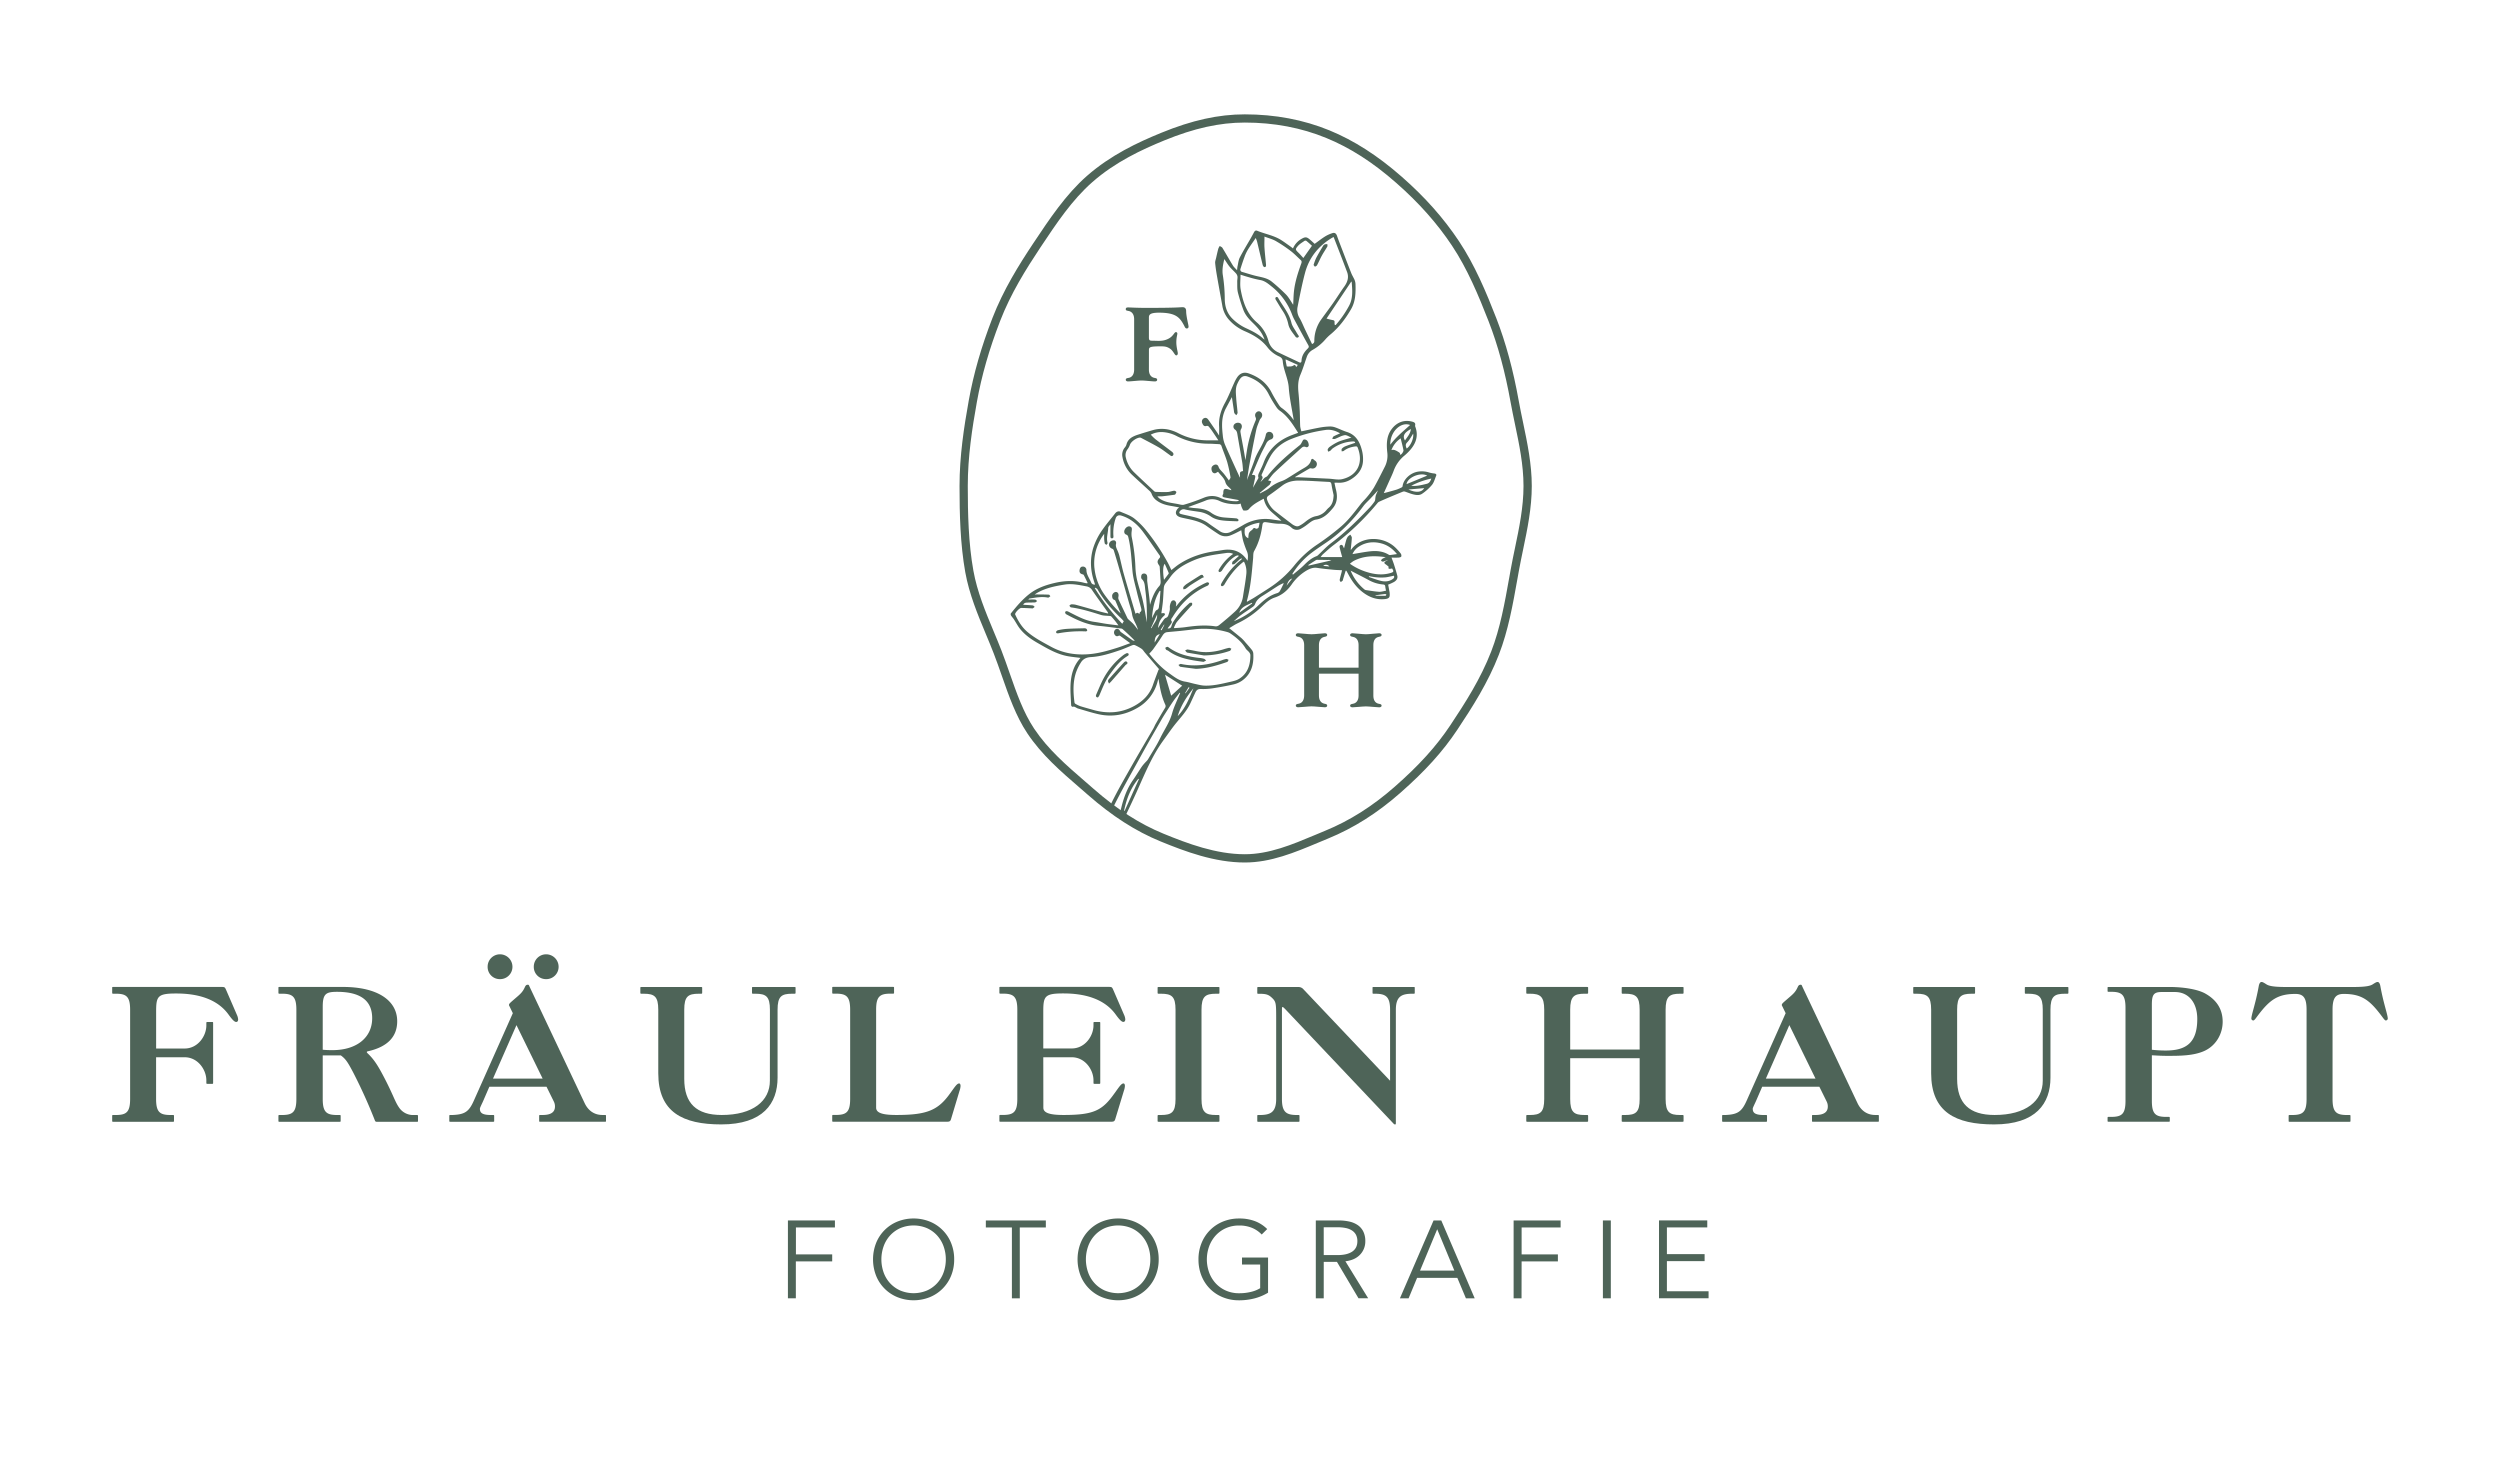 <?xml version="1.0" encoding="UTF-8"?> <svg xmlns="http://www.w3.org/2000/svg" id="Layer_1" data-name="Layer 1" viewBox="0 0 2500 1478.43"><defs><style>.cls-1{fill:#4e6458;}</style></defs><title>PrimaryLogo</title><path class="cls-1" d="M1244.82,862.5c-30.26,0-59.46-10.92-84.45-21.16-24.6-10.09-48.26-25.26-72.34-46.38-2.85-2.51-5.75-5-8.66-7.53-18.56-16-37.74-32.64-52.11-54.22-11.34-17-18.44-37.38-25.31-57.05-2.63-7.55-5.29-15.16-8.2-22.66-2.48-6.41-5.15-12.83-7.85-19.3-8.2-19.67-16.67-40-20.64-62-5-28-5.73-58-5.73-86.15,0-30.08,4.43-58.87,9.22-85.5,4.82-26.82,12.57-53.8,23.68-82.49,10.93-28.18,26.19-52.73,41.06-75.07,15.88-23.85,32.29-48.51,53.48-67.11,23.85-20.92,50.92-33.51,74.27-43.07,30.73-12.6,57.29-18.46,83.58-18.46,30.23,0,58.7,5.38,84.6,16,24.59,10.08,48.29,25.28,72.44,46.48,23.09,20.26,41.76,41.3,57.08,64.32,15.78,23.69,27.32,51.13,37.44,77.23,9.48,24.47,16.8,51.47,22.38,82.53,1.3,7.22,2.82,14.48,4.35,21.79,4.26,20.39,8.67,41.48,8.67,63.35s-4.4,43.06-8.67,63.5c-1.51,7.26-3,14.47-4.3,21.63l-1.21,6.76c-4.82,27.06-9.38,52.62-18.73,76.73-10.81,27.9-26.49,52.43-41.62,75.17-14.45,21.7-32.11,41.23-57.26,63.31-22.91,20.1-46.43,34.94-71.89,45.38-3.4,1.39-6.8,2.82-10.22,4.25C1294.75,852.46,1270.84,862.5,1244.82,862.5Zm0-739.94c-25.18,0-50.75,5.67-80.46,17.84-22.71,9.3-49,21.52-71.95,41.65-20.36,17.87-35.75,41-52.05,65.47-14.61,22-29.6,46-40.24,73.48-10.92,28.19-18.52,54.68-23.25,81s-9.09,54.61-9.09,84c0,27.81.68,57.31,5.6,84.68,3.81,21.17,12.11,41.08,20.13,60.34,2.73,6.53,5.43,13,7.94,19.48,2.94,7.6,5.63,15.3,8.29,22.93,7,20.07,13.63,39,24.38,55.19,13.76,20.66,32.51,36.87,50.65,52.56,2.93,2.54,5.84,5,8.71,7.57,23.37,20.52,46.27,35.22,70,44.94,24.26,9.94,52.55,20.55,81.32,20.55,24.36,0,47.49-9.71,69.87-19.11,3.43-1.45,6.86-2.89,10.28-4.29,24.6-10.08,47.36-24.45,69.58-43.94,24.58-21.58,41.8-40.6,55.83-61.69,14.88-22.35,30.28-46.44,40.79-73.57,9.07-23.37,13.56-48.54,18.31-75.19l1.21-6.78c1.3-7.24,2.82-14.51,4.35-21.85,4.18-20,8.49-40.75,8.49-61.82s-4.32-41.68-8.5-61.66c-1.54-7.39-3.08-14.73-4.39-22-5.48-30.54-12.67-57-22-81-10-25.67-21.27-52.6-36.6-75.64-14.92-22.41-33.12-42.91-55.66-62.69C1373,162.4,1350,147.67,1326.3,138,1301.38,127.74,1274,122.56,1244.82,122.56Z"></path><path class="cls-1" d="M1434.42,473.5a29,29,0,0,1-5.27-1,23.85,23.85,0,0,0-10.15-1c-8.59.92-15.68,8-16.4,14.62a1.76,1.76,0,0,1-.79,1.19,34.93,34.93,0,0,1-5.09,2.26c-3.78,1.17-7.61,2.16-11.43,3.21-.43.12-.89.16-1.47.27,1.76-3.91,3.44-7.58,5.07-11.26s3.51-7.45,4.9-11.31a35.25,35.25,0,0,1,10.88-15.08,48.79,48.79,0,0,0,6-6c5.51-6.56,7.75-13.89,4.77-22.3a3.35,3.35,0,0,1-.32-1.72c.55-2.29-.75-3.11-2.6-3.64-8.1-2.31-15.6.4-20.78,7.27-5.3,7-5.32,15.07-4.49,23.18a24.7,24.7,0,0,1-2.23,14.15c-3.59,7.06-7.09,14.19-11,21.08a76.06,76.06,0,0,1-7.13,9.73c-2,2.43-4.31,4.54-6.22,7-6.33,8.16-12.5,16.5-20.5,23.11a259.07,259.07,0,0,1-22.51,17A103.55,103.55,0,0,0,1293.88,566a105.91,105.91,0,0,1-24.47,21.89q-7.42,4.83-14.91,9.56c-2.41,1.51-4.94,2.85-7.46,4.3-.18-.48-.24-.55-.22-.61,3.93-14,5-28.51,6.3-42.94.21-2.42-.06-5.21,1.06-7.18,4.58-8.1,7-16.82,8.19-25.91.33-2.45,1.25-3.22,3.55-2.92,4.58.6,9.19,1.61,13.77,1.56s8.29.71,11.77,3.88a7.79,7.79,0,0,0,8.83,1.43,43.15,43.15,0,0,0,6.22-3.94c3.06-2.22,5.8-5,9.78-5.57,7.39-1.11,12.19-6.19,16.59-11.45s4.79-11.71,3.11-18.28c-.58-2.26-1-4.57-1.56-7.11,1.43,0,2.32-.06,3.2,0a21.84,21.84,0,0,0,13.27-3.33c6.7-4.11,11.41-9.82,12.08-17.86a35.18,35.18,0,0,0-1.12-11.5c-2.14-8.26-6.06-15.25-15-18.07-3.83-1.21-7.45-3.06-11.24-4.42a15.33,15.33,0,0,0-5.44-1.05,65.92,65.92,0,0,0-10,1c-6.16,1.12-12.27,2.5-18.8,3.85a27.44,27.44,0,0,1-1.18-4.92c-.27-5.07-.19-10.16-.44-15.23-.31-6.11-.65-12.23-1.27-18.31s-.62-12.12,1.88-18,4.3-11.91,6.39-17.89a12.7,12.7,0,0,1,5.85-7.09,47.59,47.59,0,0,0,12.47-10.14,45.65,45.65,0,0,1,5.43-5.34c8.44-7,14.93-15.57,20.45-25.05,4.63-7.95,4.81-16.47,4.54-25.16a12.58,12.58,0,0,0-.92-4.29c-1-2.31-2.39-4.43-3.31-6.76-3-7.55-5.89-15.15-8.8-22.74-1.84-4.8-3.73-9.58-5.41-14.43-.84-2.41-2.2-3.64-4.67-2.84a33.57,33.57,0,0,0-7.44,3.39c-3.57,2.26-6.91,4.89-10.28,7.32-1.75-1.57-3.42-3.18-5.19-4.64-2.84-2.34-4.27-2.34-7.5-.6a20,20,0,0,0-9,9.81c-.88-.67-1.5-1.19-2.15-1.65-3.18-2.23-6.3-4.55-9.56-6.65-7.41-4.75-16.18-6.07-24.16-9.39-1.48-.62-2.41.25-3.08,1.48-1,1.83-2,3.7-3,5.52-3.75,6.55-7.73,13-11.19,19.67-1.36,2.62-1.61,5.81-2.28,8.76-.26,1.11-.3,2.26-.52,4.08-1.71-1.92-3.19-3.14-4.13-4.69-3.58-5.85-6.93-11.84-10.5-17.69-.52-.85-1.76-1.27-2.66-1.88a13.31,13.31,0,0,0-1.45,2.73c-.82,3.07-1.51,6.19-2.21,9.3-.38,1.65-1.07,3.37-.93,5,.39,4.29,1.05,8.56,1.79,12.81,1.73,9.94,3.57,19.85,5.34,29.77a27.88,27.88,0,0,0,7.31,14.86,45.26,45.26,0,0,0,14.86,10.61c8.7,3.69,16.79,8.38,22.73,15.91a30.23,30.23,0,0,0,11.76,9.4c2.33,1,3.58,2.3,3.82,5,.8,9,5.35,17.09,6,26.3.75,10.66,3.16,21.2,4.85,31.79l-.43.4a5.31,5.31,0,0,0-.44-1,47.59,47.59,0,0,0-10.78-10.7,10,10,0,0,1-2.68-2.67,142.75,142.75,0,0,1-7.46-12.51c-4.9-9.94-12.93-16-23.13-19.58-4.67-1.62-8.55-.27-11.42,3.77a33.92,33.92,0,0,0-3,5.49c-3.09,6.71-5.69,13.67-9.24,20.12-4.09,7.43-6.45,15-5.94,23.54.18,3,0,6,0,9.26-.87-1.34-1.6-2.54-2.39-3.7-2.79-4.09-5.58-8.18-8.42-12.23-1.1-1.57-2.57-2.3-4.46-1.36a3.78,3.78,0,0,0-1.59,4.89c.69,1.68,1.72,3.49,3.93,2.84,1.74-.51,2.47.31,3.3,1.43s1.68,2.11,2.44,3.22c2.2,3.24,4.36,6.51,6.46,9.66-3.79,0-7.43.05-11.08,0a63.85,63.85,0,0,1-29.09-7.19,38.87,38.87,0,0,0-6-2.51,32.15,32.15,0,0,0-19.41-.49q-7.3,2.13-14.55,4.44c-5.4,1.74-10.4,4-11.88,10.32a9,9,0,0,1-1.87,3,11.37,11.37,0,0,0-2,9.34,31.5,31.5,0,0,0,9.76,17.77c5.49,5.19,11.15,10.19,16.68,15.33a9,9,0,0,1,2.61,3.29,14.19,14.19,0,0,0,5.67,7.25c4.25,3.05,9.14,4.3,14.2,5.11,2.45.39,4.87.89,7.87,1.44a12.88,12.88,0,0,0-1.37,1c-3.41,3.72-2.44,7.36,2.41,8.82,1.86.56,3.77.91,5.67,1.32,7.17,1.54,14.35,3,20.52,7.37,4,2.84,8.07,5.68,12.23,8.32a13,13,0,0,0,12.07,1c3.59-1.39,7-3.3,10.47-5,.65,3.68,1,7.42,2,11a108.25,108.25,0,0,0,3.82,10.51c1.1,2.87,1,5.74.42,9-6.08-9.6-14.69-12.37-25.16-10.65-2.06.34-4.13.67-6.2.94-13.22,1.73-25.66,5.71-36.89,13-2.73,1.78-5.21,3.94-7.89,6-1.25-2.58-2.4-5.26-3.81-7.78a217.42,217.42,0,0,0-20.76-31.12,77,77,0,0,0-12.74-12.83c-4-3-9-4.61-13.64-6.6-2-.86-3.91-.1-5.34,1.74-4.07,5.25-8.43,10.31-12.26,15.74a65.53,65.53,0,0,0-9.83,19.54c-3.22,11.23-2.48,22.31,1.26,33.28.28.81.51,1.63.81,2.56-2.08.12-3.3-.62-4-2.28-1.65-4.08-4.63-7.61-4.65-12.37a3.42,3.42,0,0,0-3.58-3.37c-2-.06-2.92,1.45-3.24,3.35-.34,2.06.26,3.52,2.34,4.23.62.21,1.52.34,1.76.8,1.42,2.65,2.67,5.38,4,8.13-.54.17-.69.27-.81.25a24.55,24.55,0,0,1-2.42-.45c-9.84-2.61-19.63-2.26-29.49,0-9.21,2.13-17.94,5.15-25.48,11-7.19,5.62-13,12.5-18.66,19.59-.33.4-.1,1.56.25,2.12.83,1.34,2,2.49,2.84,3.81,2.13,3.23,3.9,6.75,6.32,9.73,4.78,5.87,10.92,10.16,17.45,13.89,9.94,5.68,19.78,11.59,31.36,13.4,3.73.58,7.5,1,11.26,1.44,0,.19,0,.37-.13.46-6.71,7.36-9.11,16.44-9.62,26-.37,7,.29,14,.58,21,0,.54,1,1.58,1.27,1.5,2.3-.76,3.7,1.15,5.55,1.68,7,2,14,4.32,21.13,5.85,13.42,2.88,26.2.49,38-6.29a42.34,42.34,0,0,0,20.58-26.86c.18-.72.45-1.41.82-2.55,1.4,9.25,3,17.82,6.7,25.84a3.33,3.33,0,0,1-.27,3.62c-3.11,5.09-6.09,10.26-9.06,15.44-1,1.68-1.67,3.51-2.64,5.19-7.59,13.13-15.33,26.18-22.8,39.38-6.27,11.06-12.62,22.09-18.26,33.46-1.16,2.35-2.13,4.79-3.24,7.16,1.1.18,2.19.29,3.32.57,9-18.64,19.44-36.47,29.34-54.61,6.26-11.47,12.87-22.75,19.34-34.1,1.25-2.21,2.56-4.39,3.93-6.52,2.82-4.41,5.62-8.83,8.58-13.14,1.93-2.82,4.13-5.47,6.21-8.19l.48.37c-2.71,6.71-6.07,13.24-8,20.17-2.52,9.13-8,16.69-12,25-3.53,7.24-8,14-12.1,21a11.74,11.74,0,0,1-1.51,1.88,54.23,54.23,0,0,0-4.4,5c-3.17,4.62-6,9.45-9.22,14-5.69,8.17-9.08,17.23-11.44,26.83-.43,1.76-.91,3.5-1.35,5.26a41.51,41.51,0,0,1,5.42,3.44c4.23-8.8,8.38-17.63,12.36-26.55,7.38-16.51,14.3-33.21,24.92-48,4-5.52,7.82-11.12,12-16.45,5.37-6.79,11.5-13,15.33-20.93,1.81-3.77,3.49-7.61,5.28-11.39,1.06-2.23,2.52-3.49,5.38-3.38a62.09,62.09,0,0,0,11.79-.69c7-1.07,14-2.3,20.91-3.9a24.59,24.59,0,0,0,8.7-3.85c9.39-6.78,11.83-16.6,11.05-27.54a7.27,7.27,0,0,0-1.75-3.53c-1.92-2.43-4-4.73-6.06-7.06a39.83,39.83,0,0,0-3.95-4.25c-4-3.35-8-6.55-12.27-10,2.68-1.57,5.46-3.48,8.46-4.92a93.8,93.8,0,0,0,24.24-16.77c3.79-3.59,7.67-7.25,12.78-8.93,7.2-2.37,12.51-6.87,16.89-13a47.73,47.73,0,0,1,15.34-14.24c3.14-1.75,6.39-3,10.23-2.44,5.31.83,10.67,1.33,16,1.86,2.86.29,5.75.33,8.86.5-.19.88-.33,1.6-.51,2.3-.63,2.46-1.38,4.89-1.83,7.38-.12.64.67,1.44,1.05,2.17a13.35,13.35,0,0,0,1.92-1.47c.31-.34.29-1,.44-1.48q1.29-4.22,2.6-8.42h.67c.66,1.22,1.34,2.43,2,3.65,3.53,6.68,7.9,12.75,13.85,17.44,6.58,5.17,13.89,8.21,22.63,7.29,5-.51,5.11-2.46,4.79-6.38,0-.52-.16-1-.25-1.55l-1.22-6.52a54.76,54.76,0,0,0,5.79-2.64c2.36-1.41,4.12-3.44,3.33-6.46-1-3.81-2.18-7.56-3.36-11.31-.64-2-1.46-4-2.39-6.62,2.61,0,4.89.11,7.16-.05.94-.06,2.38-.48,2.61-1.11a3.68,3.68,0,0,0-.62-3,54.55,54.55,0,0,0-5.08-5.67c-12.46-12.23-34.72-11.78-44.38,1.79-.06.08-.27.06-.55.11.09-.7.19-1.35.26-2,.33-3.34.78-6.69.89-10,0-1-.91-2-1.4-3a10.53,10.53,0,0,0-2.62,2,13.23,13.23,0,0,0-1.72,3.87c-.75,2.53-1.33,5.11-2,7.7-.14-.2-.27-.37-.38-.56-.69-1.23-1-3.36-2.92-2.7s-1.06,2.65-.74,4.07c.6,2.59,1.37,5.14,2.16,8h-21.54a18.85,18.85,0,0,1,2.13-2.69c3.52-3.13,7-6.39,10.71-9.21a259.9,259.9,0,0,0,43.83-41.9,5.23,5.23,0,0,1,1.65-1.47c3.64-1.65,7.31-3.24,11-4.8q6.38-2.7,12.77-5.29a3.28,3.28,0,0,1,2-.17c2.56.81,5,1.89,7.62,2.61,3.29.92,6.92,1.57,9.8-.43a48.08,48.08,0,0,0,9.77-8.78c2-2.44,2.86-5.85,4.09-8.88C1436.82,474.53,1436,473.71,1434.42,473.5Zm-32.16-20.29a9.59,9.59,0,0,1-1.85,1.76c-.32-.81-.4-2-1-2.35-4.06-2.7-5.91-3.23-8-2.5a24.33,24.33,0,0,1,9.26-11.76c1,4.15,2.06,8,2.79,11.84C1403.6,451.11,1402.83,452.29,1402.26,453.21Zm10.9-19.58c.77,4.68-2.38,12-6.45,14.91-1-2.2-1.64-4.2.53-6.22a24.61,24.61,0,0,0,3.22-4.3C1411.41,436.6,1412.25,435.12,1413.16,433.63Zm-8.21,6.84c-2.54-4.48-.88-7.72,5.91-11.44C1410.41,433.87,1407.3,436.9,1405,440.47Zm5.18-15.49c-6.88,6.27-14.12,12.06-19.81,19.71C1389.92,432.05,1400.66,421.37,1410.13,425Zm-81.72,83a31.13,31.13,0,0,0-2.57,2.8,17.08,17.08,0,0,1-9.41,5.3c-4.6.79-8.17,3.36-11.69,6.19a32.36,32.36,0,0,1-5.81,3.71,4.59,4.59,0,0,1-3.21.1,13.72,13.72,0,0,1-3.9-2.13q-8.05-6.08-16-12.29A24.58,24.58,0,0,1,1267.2,500c-.6-1.83-.41-3.12,1.38-4.36,4.67-3.22,9.21-6.63,13.73-10.07,4.87-3.71,10.61-5,16.43-5,10.06.07,20.12.88,30.18,1.34,1.74.08,2.31.85,2.58,2.58.59,3.89,1.51,7.72,2.12,10.68C1333.41,500.74,1332.25,504.92,1328.41,508Zm-2.69-78.06c5.4-.67,10,.88,14.35,3.42-2.14,1-4.42,1.88-6.53,3.09-.67.38-.89,1.58-1.32,2.41a7.52,7.52,0,0,0,2.74.09c3.26-1.22,6.35-3.23,9.69-3.75,2-.33,4.44,1.51,6.79,2.43-4.66,1.44-9,2.48-13.09,4.13a52.27,52.27,0,0,0-8.46,5,6.22,6.22,0,0,0-2.14,2.52c-.28.62.19,1.57.33,2.37a8.25,8.25,0,0,0,2.16-.85c.88-.66,1.48-1.7,2.37-2.33a37.25,37.25,0,0,1,20.25-7c1.29-.05,2.21.15,2.3,1.37-3.39,1.18-6.71,2.23-9.93,3.52a9.45,9.45,0,0,0-3.42,2.45c-.45.5-.13,1.69-.15,2.57.71-.14,1.6-.06,2.11-.46,3.59-2.86,7.78-4.06,12.22-4.54a1.82,1.82,0,0,1,1.5.77c6.2,15,.39,28.32-15.22,32-4.18,1-8.87-.22-13.32-.44-10.44-.5-20.88-1-31.31-1.5a13.83,13.83,0,0,0-2.2.24l-.18-.56c4.83-2.84,9.64-5.69,14.49-8.48a2.64,2.64,0,0,1,1.65,0,4.24,4.24,0,0,0,5.09-2.54,4.13,4.13,0,0,0-1.73-5.37,6.8,6.8,0,0,1-1-.85c-1.21-1.18-2.28-.94-2.69.59-1,3.86-3.74,5.93-7,7.81-5.83,3.33-11.42,7.08-17.18,10.56a29.39,29.39,0,0,1-5.64,2.67,39.16,39.16,0,0,0-12,6.82c-2.72,2.19-6.09,3.58-9.17,5.33-.1-.17-.21-.33-.32-.5l8.52-7.1a6.28,6.28,0,0,0,1.52-1.31,32,32,0,0,0,1.46-3.2l-3.17-.9c2.07-2.55,4-5.61,6.63-8,8.75-8.24,17.69-16.28,26.59-24.36,1.22-1.11,2.49-1.88,4.41-1.06a2.07,2.07,0,0,0,3-2.23,7.45,7.45,0,0,0-1.45-4,4,4,0,0,0-3.41-1.24c-.93.28-1.46,1.91-2.14,3a9.62,9.62,0,0,1-1.5,2.3c-11.79,9.46-23.33,19.17-32.75,31.14-.71.91-2.17,1.2-3,2-1.34,1.28-2.46,2.79-4,4l1.29-2.27c.74-1.27,1.44-2.5,0-3.81a1.54,1.54,0,0,1-.06-1.37c2.84-6.08,5.33-12.38,8.7-18.16,5-8.63,12.77-14.36,22.07-17.82A148.23,148.23,0,0,1,1325.72,429.94Zm25.63-148.47a3.49,3.49,0,0,1,.4,1.13c.61,8.12,1.33,16.19-3,23.77A100.48,100.48,0,0,1,1335.7,325l-.86.05a8.69,8.69,0,0,1-.3-2.34c.21-1.65-.22-2.43-2-2.66a48.17,48.17,0,0,1-6-1.51Zm-19.83-43.34c.62-.38,1.28-.69,2.1-1.13,4.55,11.79,9.11,23.35,13.44,35,2,5.27.5,10-2.74,14.53-3.88,5.4-7.37,11.06-11.18,16.5-3.94,5.63-8.11,11.1-12.1,16.7a36.77,36.77,0,0,0-6.71,21.23c0,1.64-.74,2.42-2.26,3.15-2.33-4.85-4.63-9.6-6.9-14.37-1.87-3.9-3.43-8-5.62-11.7a15.3,15.3,0,0,1-2-11c2.28-11.49,4.53-23,7.54-34.33C1309.13,257.69,1318.26,246.25,1331.52,238.13ZM1298,245.88c1.76-2,4.24-3.42,6.47-5a2,2,0,0,1,1.83-.05c2,1.62,3.9,3.38,5.66,4.93L1303.34,258c-1.58-1.72-3.14-3.58-4.87-5.26C1295.33,249.67,1295.07,249.26,1298,245.88Zm-53.41,10.73a43.78,43.78,0,0,1,3.61-7.45c2.26-3.67,4.82-7.15,7.57-11.18.57,1.57,1.07,2.61,1.33,3.7,1.87,7.75,3.66,15.53,5.59,23.27.21.84,1,2.06,1.72,2.15,1.46.18,1.73-1.17,1.62-2.36-.5-5.65-1.17-11.29-1.55-17-.23-3.47,0-7,0-11.15,3.94,1.51,7.9,2.5,11.33,4.45a138.74,138.74,0,0,1,14.86,9.93c3.6,2.73,6.73,6.08,10.1,9.12,1,.95,1,1.92.58,3.21-3.38,9.36-6.48,18.8-7.47,28.77-.4,4.08-.45,8.2-.66,12.3a.64.64,0,0,1-.09.31c-2.29-3.34-4.23-7.14-7.06-10.1A181.5,181.5,0,0,0,1272,281.84c-4.45-3.77-10.11-4.53-15.57-5.82-4.71-1.11-9.32-2.66-14-4a2.42,2.42,0,0,1-1.9-3.39C1241.82,264.61,1243.11,260.56,1244.63,256.61Zm18.3,81.74c-5-4.49-11-7.47-17-10.22a47.56,47.56,0,0,1-12.85-8.84c-6-5.58-8.21-12.69-8.28-20.39a158.62,158.62,0,0,0-1.94-23.85c-.83-5.19.12-10.37,1.51-16,2,3,3.49,5.49,5.33,7.72s4.29,4.35,6.31,6.63a6.21,6.21,0,0,1,1.51,3.16c.17,1.68-.3,3.42-.25,5.13.09,3.57-.18,7.26.63,10.68a166.27,166.27,0,0,0,5.34,17.08c1.8,5.1,5.27,9.17,9.09,12.9,4.36,4.25,8.55,8.6,11.06,14.27.36.81.7,1.63,1.28,3C1263.78,339,1263.33,338.7,1262.93,338.35Zm15.13,13.92a17.68,17.68,0,0,1-9.64-11.49,36.94,36.94,0,0,0-11.36-18.2c-10.24-8.81-14.13-20.69-16.37-33.27-.81-4.6-.13-9.46-.13-14.63,3.1,1,5.48,1.77,7.91,2.43A111,111,0,0,0,1260,280c4.81.77,8.23,3.77,11.74,6.57A64.57,64.57,0,0,1,1292,314.4a42.58,42.58,0,0,0,2.29,5.11c4.6,8.55,9.2,17.09,13.94,25.57.82,1.46.72,2.27-.43,3.41-3.42,3.37-6.07,7.18-6.28,12.25-.06,1.53-.68,2.36-2.45,1.51C1292.1,358.89,1285,355.68,1278.06,352.27ZM1292.54,366a8.32,8.32,0,0,1-3.25.49c-.7.07-1.42,0-2.49,0-.32-1.55-.69-3.21-1-4.89-.11-.57-.1-1.15-.19-2.22l12.2,5.54-1.6,2.24C1295,364.52,1295,364.62,1292.54,366Zm-68.39,46.32a26.33,26.33,0,0,1,1.27-3.11c2.11-4,4.27-8,6.47-12.11.7,4.72,1.38,9.34,2.07,13.95a5.79,5.79,0,0,0,.46,2.17,11.76,11.76,0,0,0,1.95,2c.42-.84,1.27-1.71,1.21-2.52-.36-4.91-1.09-9.79-1.39-14.7-.29-4.75-1-9.59,1.12-14.15a31.78,31.78,0,0,1,2.43-4.53c2-3,4.6-4,8-2.73,9.32,3.37,16.74,8.9,21.2,18.12a122.05,122.05,0,0,0,7.75,12.85,13,13,0,0,0,3.5,3.43c5,3.54,8.86,8.22,12.34,13.19,1.91,2.73,3.65,5.57,5.46,8.36,0,.05,0,.15,0,.31-3.35,1.29-6.83,2.41-10.11,3.94-11.63,5.42-19.93,14-24.38,26.17-1.07,2.93-2.52,5.73-3.84,8.57-.88,1.89-2,3.7-1.25,5.95a1.45,1.45,0,0,1-.21,1c-1.63,2.92-3.29,5.83-5.22,9.24.8-3.66,1.5-6.77,2.14-9.91.49-2.36-.2-3.08-3.22-2.82,2.92-6.85,5.64-13.47,8.58-20,1.77-3.95,3.94-7.72,5.83-11.62a7.44,7.44,0,0,1,4.56-3.95,3.29,3.29,0,0,0,2.35-4,3.9,3.9,0,0,0-3.54-3.53,3.32,3.32,0,0,0-3.78,2.55c-1.83,9.25-8.2,16.45-11.21,25.16-2.31,6.67-5,13.23-7.69,20.49.9-5.75,1.58-10.94,2.54-16.08,2.14-11.45,4.32-22.9,6.73-34.29.7-3.33,2.21-6.49,3.42-9.7a6.81,6.81,0,0,1,1.27-1.79c1.58-1.89,1.64-4.32.07-5.89a3,3,0,0,0-4.25-.3c-1.89,1.38-2.12,3.52-1,5.75a3.49,3.49,0,0,1-.12,2.61,127.88,127.88,0,0,0-8.39,28.06c-.67,3.83-1.19,7.67-1.82,11.73-.74-4.33-1.42-8.48-2.17-12.63-.94-5.22-2-10.42-2.84-15.65a5.12,5.12,0,0,1,.72-3c1.1-1.93.91-4.22-.69-5.46a5,5,0,0,0-6,.67,3.52,3.52,0,0,0,.41,5.35c1.74,1.23,2.17,2.73,2.48,4.64,1.56,9.43,3.31,18.83,4.87,28.26.47,2.86.57,5.78.84,8.65-3.34.75-3.34.75-3,6.75-.42-.8-.72-1.29-.95-1.81-4.79-10.53-9.68-21-14.27-31.64a31.54,31.54,0,0,1-2.06-8.9C1221.94,427.63,1221.35,419.86,1224.15,412.32ZM1177.66,504c-5.7-1.09-11.6-1.51-16.76-4.58a11.91,11.91,0,0,1-3.55-3.12,45.55,45.55,0,0,0,4.82,0c4.06-.43,8.09-1,12.13-1.52a1.46,1.46,0,0,0,1-.48c.45-.76,1.23-1.77,1-2.37a2.64,2.64,0,0,0-2.25-1.19c-2.14.25-4.22,1.18-6.35,1.27-4,.18-8,0-12.06-.13a2.59,2.59,0,0,1-1.55-.74c-6.66-6.23-13.34-12.42-19.89-18.75a29.45,29.45,0,0,1-8.3-14.62,9.53,9.53,0,0,1,1.76-8.65,17.41,17.41,0,0,0,2.35-4.53c1.23-3.18,6.84-7.11,10.21-7a3.14,3.14,0,0,1,1.22.46c5.86,3.13,11.8,6.12,17.54,9.46,3.59,2.1,6.86,4.75,10.28,7.14,1.17.81,2.5,2.41,3.8.62,1.07-1.48-.17-2.82-1.41-3.76-5.46-4.16-11-8.25-16.42-12.47a54.61,54.61,0,0,1-4.46-4.36,22.46,22.46,0,0,1,12.74-2.53,35.48,35.48,0,0,1,13.64,4.16,69.85,69.85,0,0,0,31.78,7.4c3.28,0,6.56.32,9.84.42a2.76,2.76,0,0,1,2.84,2.24c1.79,5.3,4.06,10.46,5.64,15.81a139.1,139.1,0,0,1,3.25,15.06c.15.86-.91,1.95-1.58,3.26-1.87-2.53-3.37-4.65-5-6.68-1.11-1.4-2.43-2.64-3.57-4a8.58,8.58,0,0,1-1.72-2.74c-.52-1.87-1.84-2.75-3.45-2.49a5.24,5.24,0,0,0-3.23,2.15c-1,1.67-.3,4.82.94,5.84,1.42,1.16,2.77.76,4.07-.25a7.08,7.08,0,0,1,1.12-.53c2.48,3.3,6.22,6.35,7.23,10.14.94,3.49,3.21,4.8,5.2,6.86a6.27,6.27,0,0,1,.6.66,3.19,3.19,0,0,1,.18.76c-1.11-.31-2.06-.57-3-.85-3.88-1.15-5-.33-5,3.75a2.08,2.08,0,0,1-.18,1c-1.12,2-.81,2.87,1.47,3.32,4.1.82,8.22,1.52,12.33,2.28a3.79,3.79,0,0,1,2.14,1.06,14.08,14.08,0,0,1-2.63.46,37.53,37.53,0,0,1-15.87-3.26c-5.63-2.64-11.26-2.55-17.11-.09a189.66,189.66,0,0,1-19.4,6.8C1182.13,505.24,1179.77,504.41,1177.66,504Zm65.27,21.22c-4,2.34-8,4.57-12.18,6.65a10.54,10.54,0,0,1-11.25-.91c-3.72-2.51-7.44-5-11.06-7.64-6.11-4.45-13.25-6-20.4-7.66-2.4-.54-4.83-1-7.18-1.68-1.8-.53-2-1.61-.77-3a4.52,4.52,0,0,1,4.94-1.51c4.47,1.06,9.08,1.59,13.63,2.28a27.47,27.47,0,0,1,12.18,4.71c4.72,3.36,10.37,4,16,4.39,3.06.2,6.12.28,9.18.39,1.09,0,2.57.34,2.47-1.31,0-.58-1.37-1.47-2.18-1.56-4.15-.42-8.34-.53-12.49-.93a25.35,25.35,0,0,1-12.84-4.78c-4.89-3.59-10.76-4.16-16.61-4.61-1.92-.15-3.83-.47-5.74-.72,0-.16,0-.32,0-.48.62-.22,1.25-.41,1.87-.64,5-1.86,10.11-3.58,15.06-5.61a16.49,16.49,0,0,1,13.89.33c5.77,2.73,11.89,3.33,18.13,3.3a18.48,18.48,0,0,0,3.12-.63,21.86,21.86,0,0,0,.93,3.45c.57,1.3,1.48,3.55,2.14,3.51,1.74-.1,3.61.38,5.31-1.64,3.83-4.57,9.2-7.27,14.67-10.25a23.65,23.65,0,0,0,6.89,12.49c3.43,3.26,7.26,6.1,10.78,9.62-3-.42-6-.81-8.94-1.27A43.53,43.53,0,0,0,1242.93,525.22Zm1.76,4.35a2.59,2.59,0,0,1,.87-1.91,35.85,35.85,0,0,1,13.91-4.91,23.09,23.09,0,0,1-1,5c-.27.61-2.15,1.23-2.62.89-1.72-1.21-2.5-.49-3.41.91-.4.6-1.27.88-1.79,1.43a6.7,6.7,0,0,0-1.83,2.42,30.32,30.32,0,0,0-.5,4.83C1244.15,536.48,1244.6,532.93,1244.69,529.57ZM1124.61,810.92l-.54-.24c2.42-11.68,6.54-22.61,14.31-31.91l.55.35Zm239.67-221.61a47.2,47.2,0,0,1-13.63-18.65c5.89,3.06,11.8,6.06,17.65,9.19a36,36,0,0,0,14.61,4.62c1.58.1,2.28.61,2.37,2.21a32.8,32.8,0,0,0,.77,4c-2.38.41-4.7,1.24-7,1.1-4.43-.28-8.84-1.07-13.24-1.71A3.38,3.38,0,0,1,1364.28,589.31Zm21.13,6.49c-3.28,0-6.57,0-9.85-.1l0-.45c3.19-.43,6.38-.88,9.57-1.24.42,0,.89.44,1.33.68C1386.14,595.08,1385.78,595.79,1385.41,595.8Zm7.1-16.61c-3.53,2.39-7.55,2.6-11.44,1.71-4.17-1-8.18-2.6-12.26-3.95l.22-.71c2.71.39,5.41.93,8.14,1.12a47.81,47.81,0,0,0,8.29,0c2.79-.29,5.54-1.06,8.43-1.64C1394.72,577.55,1393.64,578.42,1392.51,579.19Zm-33.4-32.74c7-4.39,14.49-5.12,22.37-3,6.3,1.69,11.2,5.38,15.48,10.6-2.6.39-4.79.74-7,1a2.09,2.09,0,0,1-1.23-.36c-5.91-3.6-12.41-4.11-19-3.33-5.74.68-11.42,1.8-17.25,2.75A17,17,0,0,1,1359.11,546.45ZM1353.57,561c10.15-5.37,21-5.4,32.18-3.83a28.43,28.43,0,0,0-3.67,1.81c-.55.37-.74,1.27-1.1,1.92.76.27,1.61.89,2.25.72,1.62-.45,3.14-1.26,4.87-1.59-.81.4-1.65.77-2.44,1.22-1.73,1-1.69,2,0,3.08,1,.65,1.93,1.5,3,2.39-.5,2.21,0,2.51,3.43,1.75,1.92,3,1.67,3.59-1.61,4.55-8.23,2.4-16.31,1.39-24.24-1.17a60.36,60.36,0,0,1-16.34-8.09A29.65,29.65,0,0,1,1353.57,561Zm-101.84,41.8.53.63-13.06,9.36C1241.42,606.49,1247.07,605.29,1251.73,602.81Zm-87-39c1.41,3.2,2.76,6.2,4,9.22.11.25-.12.73-.32,1-1.37,1.84-2.77,3.65-4.41,5.81C1162.71,571.94,1162.87,565.86,1164.76,563.8Zm-70.3,4.26a47.91,47.91,0,0,1,5.07-26.7,45.28,45.28,0,0,1,4.67-7.51c0,1.58-.08,3.17,0,4.75a25.65,25.65,0,0,0,.61,4.87c.15.57,1.11.95,1.7,1.41.4-.63,1.24-1.39,1.11-1.88-1.44-5.1.44-10,.64-15.06,0-1.21,1.36-2.38,2.2-3.75,0,4.11,0,7.91,0,11.72,0,1.13,0,2.47,1.57,2.44s1.5-1.43,1.41-2.52a44.59,44.59,0,0,1,2.22-17.42c.84-2.66,3-3.62,5.59-2.83,9.16,2.74,16,8.57,21.61,16,5.76,7.71,11.1,15.75,16.66,23.62a2.11,2.11,0,0,1-.17,3.08c-2.38,2.79-2.24,4.33,0,7.38a3.72,3.72,0,0,1,.43,1.89c.3,4.39.51,8.8.85,13.19.16,2,0,3.83-1.42,5.43-4.76,5.33-7.13,11.83-9.17,18.63-.22-2.4-.37-4.8-.67-7.19-.67-5.48-1.43-11-2.11-16.44-.1-.79,0-1.61,0-2.42a11.73,11.73,0,0,0-.17-2.85,3,3,0,0,0-3.56-2.33c-1.76.25-2.25,1.63-2.32,3.12a3.26,3.26,0,0,0,.55,2.31c3.41,3,3,7.33,3.58,11.19.77,5.54,1.21,11.15,1.43,16.73.19,5.14.11,10.28.07,15.42-1.23-7.22-2.35-14.47-4-21.61s-4.13-14-5.82-21.15a71.89,71.89,0,0,1-1.59-12.86,182.72,182.72,0,0,0-3.69-29.75,20,20,0,0,1,0-5.93c.17-1.84.63-3.71-1.63-4.54-1.92-.7-4.4.89-5.45,3.32-.84,2-.34,4.11,1.52,4.76,1.69.6,1.94,1.73,2.28,3.16,2.64,11,3,22.32,4.06,33.55.65,7,2.77,13.86,4.4,20.75,1.25,5.3,2.77,10.54,4.14,15.81.41,1.58.86,3.17-1,4.33-.38.24-.39,1.07-.65,1.87-1.18-1.14-2.32-2-3.66-.14-.26-.63-.52-1.14-.69-1.69-3.76-12.74-7.61-25.46-11.23-38.25-1.76-6.24-3-12.63-4.63-18.93a37.07,37.07,0,0,0-2-5.23c-.81-1.92-1.68-3.73-1.14-6,.37-1.54-.29-3.27-2-3.48a5,5,0,0,0-3.68,1.27c-2.48,2.46-1.28,6.1,2,7.18a2.86,2.86,0,0,1,1.47,1.71c1.64,5.27,3.2,10.56,4.73,15.85q5.25,18.2,10.43,36.39c1.11,3.88,2.53,7.72,3.13,11.68.85,5.51,4.5,9.81,5.85,15.44-1.66-2.14-3-4.12-4.64-5.89s-3.24-3-4.85-4.54a4.18,4.18,0,0,1-1-1.21c-3-6.33-6.06-12.65-9-19a5.25,5.25,0,0,1,0-2.78c.42-2.5-.54-4.31-2.48-4.46-1.76-.13-3.93,1.95-3.85,3.94.07,1.62.23,3.34,2.24,4a2.08,2.08,0,0,1,1.08,1c1.81,4.14,3.57,8.31,5.21,12.56a139.53,139.53,0,0,1-16.43-19.16A55.11,55.11,0,0,1,1094.46,568.06Zm65.39,66.06-5.16,8.41C1154.66,637.51,1156.18,634.93,1159.85,634.12Zm-8.25-5.93-.55-.25q3-6.66,6.07-13.32C1157.68,620.22,1153.4,623.65,1151.6,628.19Zm5.08-18.1c-1.19.54-1.81,2.46-2.57,3.81s-1.44,2.88-2.15,4.33c.82-9.7,2.46-19.11,7.76-27.4l.77.12c-.26,3.49-.5,7-.81,10.47-.13,1.49-.45,3-.62,4.44C1158.86,607.6,1158.8,609.14,1156.68,610.09Zm-61.46-22.42c.77.52,1.86.86,2.27,1.58,6.29,11,14.53,20.42,23.66,29.11,1,.92,1.82,1.95,2.68,2.88l-1.54,2.54a220.82,220.82,0,0,1-27.47-35.59Zm-44.31,59c-8.06-4.42-16.23-8.62-23.33-14.62-5.59-4.73-9.22-10.71-12.22-17.21a1.9,1.9,0,0,1-.22-.63c0-1.62,4.35-6.27,6.07-6.25,3.43,0,6.86.24,10.3.37.44,0,1,.2,1.32,0a13.91,13.91,0,0,0,1.9-1.46c-.63-.5-1.22-1.36-1.89-1.44-3.12-.34-6.25-.45-9.61-.66,1-2.14,2.79-2.1,4.46-2.19,2.46-.12,4.94,0,7.4-.16.74-.06,1.41-.9,2.12-1.38-.68-.5-1.33-1.38-2-1.44-2.13-.19-4.3-.07-6.93-.07.66-.55.93-1,1.26-1,6-.89,11.93-2.11,18-1a1.81,1.81,0,0,0,1.1,0,16.17,16.17,0,0,0,1.79-1.32c-.51-.54-1-1.53-1.52-1.55-4.16-.19-8.34-.2-12.51-.24a14.55,14.55,0,0,0-1.73.23c.86-.66,1.24-1,1.67-1.26,8.77-5.31,18.57-7.27,28.5-8.83,7.41-1.16,14.55.51,21.77,1.83a8.1,8.1,0,0,1,5.71,4c4.93,7.22,10.09,14.28,15.17,21.4a3.15,3.15,0,0,1,.69,1.75c-2.53-.61-5.08-1.17-7.6-1.86-8.2-2.27-16.37-4.63-24.58-6.86a15.59,15.59,0,0,0-4.66-.46c-.69,0-1.33.88-2,1.36.57.58,1.08,1.59,1.71,1.67,10.28,1.37,20.09,4.5,29.94,7.55,2.9.9,6.12.72,9.18,1.07a1.91,1.91,0,0,1,1.13.45,83.42,83.42,0,0,1,7.17,8.94c-4-.5-7.91-.93-11.85-1.51s-8.09-1.45-12.16-2c-9-1.2-16.69-5.5-24.56-9.44a12.65,12.65,0,0,0-2.84-1.29,2.09,2.09,0,0,0-1.84.72c-.24.44.18,1.31.45,1.93.12.29.58.45.91.62,10.22,5.58,20.66,10.43,32.52,11.47,7.21.62,14.38,1.69,21.57,2.58a3.64,3.64,0,0,1,1.88.54c4.18,3.71,8.29,7.5,12.32,11.74-.7-.1-1.56,0-2.08-.33-4-2.74-7.94-5.57-11.88-8.39a3.37,3.37,0,0,1-.8-1c-1.21-2.1-2.66-2.75-4.27-1.88a4,4,0,0,0-1.34,5.16c.9,1.56,2.13,2.5,4.08,1.5a1.63,1.63,0,0,1,1.37-.09c3.34,2.35,6.62,4.78,10.29,7.45-4.56,1.63-8.84,3.33-13.23,4.7-8.7,2.72-17.44,5.26-26.58,6.17C1076.5,655.4,1063.26,653.46,1050.91,646.68Zm107.77,22.77c-2,5.29-4,10.56-5.84,15.87-3.35,9.48-10,16-18.59,20.67-13.26,7.24-27.15,7.94-41.46,3.8-4.16-1.21-8.35-2.3-12.47-3.61a31.77,31.77,0,0,1-5-2.43,1.78,1.78,0,0,1-.79-1.17c-1.31-10.08-1.74-20.15,1.47-30a49.54,49.54,0,0,1,4.76-9.8c2.23-3.74,5.5-5.41,10.17-5.68,10-.58,19.64-3.69,29.12-6.92,4.24-1.44,8.31-3.36,12.49-5a3.47,3.47,0,0,1,2.46,0,43,43,0,0,1,6.66,3.67c1.34.95,2.21,2.55,3.32,3.84q6.82,8,13.67,15.94c.24.28.46.57.69.85Zm12.53,26.26c-1.77-6-4-13.42-6.18-21l17.17,11Zm6.54,20.35c3.22-10.67,9-19.47,15.7-27.74C1189.36,698.08,1185.56,708,1177.75,716.06Zm7.4-23,3.49-5.85.88.57-3.93,5.56Zm45.15-59.7c6,4.08,11.57,8.68,15.37,15.08.84,1.41,2.39,2.39,3.42,3.71a5.31,5.31,0,0,1,1.32,2.88c0,9.57-2.45,18.18-11,23.65-2.66,1.71-6,2.47-9.21,3.19-8.29,1.89-16.61,4-25.19,3.77-3.38-.07-6.75-1-10.1-1.73s-6.5-1.78-9.81-2.28c-6.3-1-11-4.89-15.9-8.35-7.51-5.28-13.79-11.88-19.51-19a5.36,5.36,0,0,1-.43-.63,48.1,48.1,0,0,0,3.85-4.28c3.24-4.56,6.47-9.14,9.47-13.86,1.18-1.86,2.51-3.13,4.68-3.35,4.45-.45,8.91-.8,13.36-1.26,4.68-.48,9.34-1.07,14-1.58a84.5,84.5,0,0,1,32.61,2.71A10.59,10.59,0,0,1,1230.3,633.36Zm-69.56-3.64q1.65-2.58,3.31-5.14l.37.22-2.78,5.51Zm58.13-4.37a4.91,4.91,0,0,1-3.44,1c-10-1.54-20-.64-29.91.81-3.66.53-7.38.68-11.08,1l-.51-.62c1.06-2,1.83-4.24,3.25-5.92,4.38-5.19,9-10.16,13.55-15.21.4-.44,1.09-.73,1.27-1.23a3.08,3.08,0,0,0,.07-2.19c-.16-.32-1.29-.24-2-.19-.31,0-.63.38-.9.63a87.27,87.27,0,0,0-15.52,17.91,15,15,0,0,0-2.08,4.44c-.51,2.18-1.71,2.88-4,2.64,1.24-1.61,2.46-3.1,3.55-4.67.44-.63,1-1.86.79-2.13-1.77-2,0-3.34.79-4.7,8.34-13.48,19.34-24.07,33.85-30.77a5.33,5.33,0,0,0,1.92-1.11,6.15,6.15,0,0,0,.72-2.09c-.72-.22-1.58-.81-2.13-.6a57,57,0,0,0-6,2.91,75.45,75.45,0,0,0-23.69,19.59c-.4.51-.85,1-1.48,1.7.14-1.43.53-2.59.28-3.6a4,4,0,0,0-1.79-2.49,2.9,2.9,0,0,0-2.75.64,11.86,11.86,0,0,0-1.66,4.39c-.27,1.45.07,3-.13,4.49a30.41,30.41,0,0,1-1.15,4.33c-.47,1.53-.83,2.85-2.8,3.6-1.47.55-2.5,2.46-3.56,3.88-1.47,2-2.78,4-4.31,6.26.58-4.72,2.12-8.65,5.47-11.75.82-.77,2.19-1.74,1-2.92-.53-.52-2-.09-3.1-.09.47-3.57,1.14-7.67,1.53-11.79.43-4.61.53-9.25.94-13.85a8.12,8.12,0,0,1,1.28-3.66c1.44-2.18,3.23-4.11,4.71-6.27,6-8.71,14.79-13.51,24.18-17.5,10-4.23,20.58-5.55,31.16-7.06,2.61-.38,5.17-.65,8,.75-1.09.82-2,1.48-2.91,2.2a50.85,50.85,0,0,0-11,12.94c-.66,1.05-1.29,2.39.18,3,.55.23,2-.68,2.5-1.43,3.68-5.81,7.86-11.13,13.89-14.67a8.79,8.79,0,0,1,2.51-.6c.1.27.21.54.32.81-1.63,1.47-3.27,2.94-4.89,4.42-.5.45-1.18.85-1.4,1.42a8.47,8.47,0,0,0-.27,2.39c.81-.1,1.83.07,2.37-.36,1.82-1.42,3.45-3.09,5.2-4.61a10.61,10.61,0,0,1,1.87-1.05c.13.21.27.41.41.61-.5.46-1,1-1.49,1.38-7.7,6.16-13.64,13.79-18.6,22.23-.11.2-.23.39-.32.59-.52,1.1-1.21,2.45.33,3,.58.21,2-.71,2.46-1.47,4.62-7.94,10-15.26,17.06-21.22.51-.43,1-.86,1.57-1.27.23-.17.5-.3,1-.62a21.81,21.81,0,0,1,2.4,12.13c-.77,7.64-2.23,15.2-3.36,22.8a25.28,25.28,0,0,1-8.27,15.28C1229.6,616.54,1224.24,621,1218.87,625.35Zm60.7-33.83a4.63,4.63,0,0,1-2.54,1.67c-7.34,2.19-13,6.91-18.4,12a75.38,75.38,0,0,1-24.79,16c2.25-2,4.38-4.06,6.77-5.82,4-3,8.25-5.63,12.31-8.55a6.13,6.13,0,0,0,2.21-2.72c1.4-4,4.43-6.39,7.87-8.52,5.21-3.22,10.27-6.66,15.45-9.92a54,54,0,0,1,4.93-2.47l.3.41C1282.33,586.26,1281.09,589,1279.57,591.52Zm7-5.82c1.21-2.91,2-6.2,5.68-7.16Zm36.67-19.8a4.09,4.09,0,0,1,6.13.58Zm4.63-5.95a9.74,9.74,0,0,1,3.48.43l-22.72,5.24-.33-.58c2.54-1.63,5.07-3.28,7.63-4.89a2.55,2.55,0,0,1,1.28-.31C1320.78,559.86,1324.33,559.91,1327.89,560Zm47.93-64.45a27.49,27.49,0,0,0-.53,3.67,5.5,5.5,0,0,1-.63,2.25,57.16,57.16,0,0,1-4.6,5.78c-12.2,12.87-24.77,25.32-39,36-4.73,3.57-8.76,8.07-13.12,12.12a4.05,4.05,0,0,1-1.28.82c-4.88,1.83-8.69,5.06-12.33,8.72s-7.51,6.54-11.3,9.78c-.21-.23-.43-.46-.64-.7a80.49,80.49,0,0,1,17.23-19.56c5.37-4.27,11.13-8.06,16.82-11.92,14.52-9.85,26.54-22.22,36.94-36.28,2.1-2.85,4.85-5.21,7.28-7.82s4.63-5,7.32-8C1377.11,492.42,1376.32,493.92,1375.82,495.5Zm51.38-19.85-20.6,8.49C1407.42,477.37,1420.57,471.87,1427.2,475.65Zm-18.72,13.86,15.72-1.37C1421.83,492.36,1416,493,1408.48,489.51Zm18-5.61c-5,1.2-10,2.5-15.22,1.88a78.89,78.89,0,0,1,20.11-7.21C1430.36,481.32,1429.31,483.21,1426.45,483.9Z"></path><path class="cls-1" d="M1086.12,631.41a123.5,123.5,0,0,0-26.81,1.71l-.66.14c-1.19.22-2.51.2-2.56-1.26,0-.61,1.17-1.66,2-1.82a60.12,60.12,0,0,1,8.83-1.32c5.65-.34,11.32-.42,17-.58a4.07,4.07,0,0,1,2.17.33,2.59,2.59,0,0,1,1.15,1.85C1087.15,631,1086.16,631.37,1086.12,631.41Z"></path><path class="cls-1" d="M1204.11,577.12a17.63,17.63,0,0,0-2.47,1.09c-3.64,2.21-7.28,4.41-10.84,6.74-1.8,1.17-3.39,2.67-5.18,3.87a6.21,6.21,0,0,1-2.31.43c0-.81-.22-1.87.19-2.37a14.87,14.87,0,0,1,3.32-3c4.37-2.88,8.78-5.67,13.21-8.44,1.69-1.06,3.07-.69,3.14.7Z"></path><path class="cls-1" d="M1098,697.41c-1.82.08-2.5-1.2-1.79-2.8,2.47-5.6,4.71-11.32,7.63-16.68A74.79,74.79,0,0,1,1123,655.37a16.15,16.15,0,0,1,3.83-2.24,2,2,0,0,1,1.81.74,2,2,0,0,1-.54,1.83c-7.54,4.32-12.64,11-17.67,17.82-4.9,6.6-7.82,14.23-11,21.73A11.37,11.37,0,0,1,1098,697.41Z"></path><path class="cls-1" d="M1109,683.62c-.51-1.26-1-2-1-2.64a3.66,3.66,0,0,1,1-1.94c4.69-5.29,9.38-10.58,14.17-15.78,1-1.06,2.48-2.85,3.89-1.23s-.95,2.35-1.81,3.35q-7,8-14,16C1110.75,682,1110.12,682.51,1109,683.62Z"></path><path class="cls-1" d="M1195.93,668.85c-5.17-.66-10.35-1.26-15.5-2.06-.75-.11-1.34-1.2-2-1.84.86-.35,1.83-1.14,2.59-1,13.88,3,27.3,1,40.51-3.57a27.53,27.53,0,0,1,4.7-1.41c.75-.12,1.61.58,2.43.9-.5.72-.84,1.87-1.5,2.09C1217.05,665.46,1206.83,668.55,1195.93,668.85Z"></path><path class="cls-1" d="M1203.91,655.45l-15.94-2.7a2.6,2.6,0,0,1-1.26-.44,18.75,18.75,0,0,1-1.6-1.82c.8-.33,1.65-1,2.38-1,3.16.46,6.29,1.15,9.44,1.76,8.86,1.73,17.53.76,26.09-1.78a56.33,56.33,0,0,1,6-1.63c.72-.13,1.58.57,2.38.89-.49.72-.82,1.87-1.47,2.09A80.88,80.88,0,0,1,1203.91,655.45Z"></path><path class="cls-1" d="M1203.43,661.85c-12.66-1.7-24.89-3.39-35.21-11.09-.58-.43-1.5-.46-2-1s-1-1.51-.76-2,1.24-.73,2-.92c.28-.07.71.22,1,.43,9.19,6.83,19.83,9.43,30.94,10.65a22.89,22.89,0,0,1,4.61.87c.81.26,1.44,1.11,2.14,1.7-.82.44-1.63.91-2.47,1.33C1203.5,661.94,1203.23,661.84,1203.43,661.85Z"></path><path class="cls-1" d="M1313.57,265a54.1,54.1,0,0,1,2.47-6.77c2.12-4.07,4.49-8,6.84-12a4.61,4.61,0,0,1,1.88-1.86,7.47,7.47,0,0,1,2.62-.19c0,.81.27,1.79-.08,2.41-1.73,3-3.75,5.92-5.44,9s-3.09,6.4-4.76,9.53a3.5,3.5,0,0,1-2.09,1.47C1314.67,266.67,1314.07,265.57,1313.57,265Z"></path><path class="cls-1" d="M1299,336.3c-.48.53-.82,1.24-1.23,1.28a2.49,2.49,0,0,1-2-.53c-2.83-4.1-6.42-7.8-7.48-12.89a37.33,37.33,0,0,0-5.54-13.12c-2.34-3.56-4.49-7.24-6.71-10.88a3.88,3.88,0,0,1-.69-1.62,1.87,1.87,0,0,1,.7-1.45c.39-.22,1.07.08,1.61.19.12,0,.23.19.3.32,4.62,8.31,11.17,15.51,13.46,25.17.82,3.49,3.36,6.57,5.17,9.81C1297.29,333.81,1298.11,335,1299,336.3Z"></path><path class="cls-1" d="M1148.91,369.74c0,3.9,1.5,7.33,5.5,8.14,2.18.34,2.75.8,2.75,1.95,0,.91-.8,1.6-2.29,1.6-2.29,0-10.19-.92-13.29-.92s-11.11.92-13.51.92c-1.38,0-2.29-.69-2.29-1.6,0-1.15.57-1.61,2.86-1.95,3.89-.69,5.5-4.24,5.5-8.14V319.11c0-3.9-1.61-7.33-5.5-8.13-2.52-.46-2.86-.69-2.86-1.83,0-1.38.91-1.73,2.4-1.73s8.36.46,18.22.46c31.73,0,33.56-.69,36.2-.69,2.4,0,3.55,1.38,3.55,4,0,5.05,2.4,13.75,2.4,15.35a1.75,1.75,0,0,1-1.71,1.95c-1.38,0-1.95-1.26-2.64-2.75-4.35-8.24-8.13-13.06-25.2-13.06-8.82,0-10.09,1.95-10.09,4.82v20c0,2.64.69,3.21,3.21,3.21,5.85,0,11,1,16.84-2.28,4.47-2.53,5.39-6.31,6.88-6.31a1.42,1.42,0,0,1,1.49,1.6c0,1.14-1,3.78-1,8.6s1.48,9.5,1.48,11c0,1.26-.68,2.06-1.6,2.06-1.49,0-2.86-4.46-6.07-6.64s-5.5-2.4-9.51-2.4c-11.11,0-11.69.91-11.69,3.89Z"></path><path class="cls-1" d="M1358.58,673.7h-39.64v21.88c0,3.9,1.49,7.34,5.5,8.14,2.17.34,2.75.8,2.75,1.95,0,.91-.8,1.6-2.29,1.6-2.3,0-10.2-.92-13.29-.92s-11.11.92-13.52.92c-1.38,0-2.29-.69-2.29-1.6,0-1.15.57-1.61,2.86-1.95,3.9-.69,5.5-4.24,5.5-8.14V645c0-3.9-1.6-7.44-5.5-8.13-2.29-.35-2.86-.81-2.86-2,0-.92.91-1.61,2.29-1.61,2.41,0,10.31,1,13.52,1s11-1,13.29-1c1.49,0,2.29.69,2.29,1.61,0,1.14-.58,1.6-2.75,2-4,.8-5.5,4.23-5.5,8.13v22.69h39.64V645c0-3.9-1.61-7.44-5.61-8.13-2.18-.35-2.87-.81-2.87-2,0-.92.92-1.61,2.4-1.61,2.29,0,10.32,1,13.41,1s11-1,13.29-1c1.49,0,2.4.69,2.4,1.61,0,1.14-.57,1.6-2.86,2-4,.8-5.38,4.23-5.38,8.13v50.63c0,3.9,1.37,7.34,5.38,8.14,2.29.34,2.86.8,2.86,1.95,0,.91-.91,1.6-2.4,1.6-2.29,0-10.2-.92-13.29-.92s-11.12.92-13.41.92c-1.48,0-2.4-.69-2.4-1.6,0-1.15.69-1.61,2.87-1.95,4-.69,5.61-4.24,5.61-8.14Z"></path><path class="cls-1" d="M156.09,1057.26V1099c0,13.27,3.85,16,14.43,16H173c.77,0,1,.19,1,1v5c0,.58-.19.78-1,.78H113.18c-.77,0-1-.2-1-.78v-5c0-.77.19-1,1-1h2.51c10.58,0,14.43-2.69,14.43-16v-89.29c0-13.27-3.85-16-14.43-16h-2.51c-.77,0-1-.19-1-1v-5c0-.57.19-.76,1-.76h108c3.46,0,3.66.19,4.81,2.69l11,25.4a12.42,12.42,0,0,1,1.15,4.42c0,1.55-.77,2.51-1.92,2.51-1.92,0-4.43-2.89-7.89-7.7-11.74-16-31.94-20.78-52-20.78-18.85,0-20.2,2.69-20.2,18.47v36.56h28.48c13.28,0,21.74-12.51,21.74-23.09V1023c0-.77.2-1,1-1h5c.58,0,.77.19.77,1v59.84c0,.77-.19,1-.77,1h-5c-.77,0-1-.2-1-1v-2.5c0-10.58-8.46-23.09-21.74-23.09Z"></path><path class="cls-1" d="M397.2,1021.27c0,15.4-9.63,25.41-28.49,29.83-1.34.19-1.92.58-1.92,1s.58,1,1.54,1.91c6.35,6.17,10.39,12.9,17.13,26,7.88,15.4,9.62,21.75,13.47,27.33a16.89,16.89,0,0,0,14.62,7.69H417c.77,0,1,.19,1,1v5c0,.58-.19.78-1,.78H377c-1.35,0-1.73-.39-2.11-1.35a518.84,518.84,0,0,0-21.75-48.1c-5.39-10.2-7.5-13.47-12.31-16.94H322.73V1099c0,13.27,3.85,16,14.43,16h2.5c.77,0,1,.19,1,1v5c0,.58-.19.78-1,.78H279.43c-.76,0-1-.2-1-.78v-5c0-.77.2-1,1-1h2.5c10.59,0,14.44-2.69,14.44-16v-89.29c0-13.27-3.85-16-14.44-16h-2.5c-.76,0-1-.19-1-1v-5c0-.57.2-.76,1-.76h63.88C377,987,397.2,1000.11,397.2,1021.27Zm-64.66,28.87c24,0,39.64-12.51,39.64-31.94,0-17.51-11.55-26.37-35.22-26.37-11.16,0-14.23,2.12-14.23,15v42.91C327.15,1050.14,330.23,1050.14,332.54,1050.14Z"></path><path class="cls-1" d="M584.61,1103.06c3.27,6.92,9,11.92,17.89,11.92H605c.78,0,1,.19,1,1v5c0,.58-.18.78-1,.78H540.16c-.77,0-1-.2-1-.78v-5c0-.77.19-1,1-1h2.5c9.82,0,12.31-4,12.31-8.46a10.69,10.69,0,0,0-1.15-5l-7.31-14.81H489.36l-6,13.85c-1.15,2.69-3.46,7.12-3.46,8.08,0,3.46,1.35,6.35,10.78,6.35h2.5c.77,0,1,.19,1,1v5c0,.58-.19.78-1,.78H450.3c-.77,0-1-.2-1-.78v-5c0-.77.19-1,1-1h2.5c12.12-.58,16.16-3.27,21.17-14.62l38.86-87.17-3.26-6.73c-.2-.57-.58-1-.58-1.35,0-1.54,1-2.12,6.93-7.31,5-4.23,6.92-6.15,9-10.77.77-1.73,1.54-2.31,3.08-2.31.57,0,1,.38,1.54,1.92ZM499.94,954.31a12.49,12.49,0,0,1,12.51,12.51,12.32,12.32,0,0,1-12.51,12.32,12.16,12.16,0,0,1-12.31-12.32A12.33,12.33,0,0,1,499.94,954.31ZM493,1078.61h49.64l-26.17-53.48Zm53.1-124.3a12.49,12.49,0,0,1,12.51,12.51,12.32,12.32,0,0,1-12.51,12.32,12.16,12.16,0,0,1-12.31-12.32A12.33,12.33,0,0,1,546.12,954.31Z"></path><path class="cls-1" d="M769.92,1009.73c0-13.27-3.86-16-14.44-16H753c-.77,0-1-.19-1-1v-5c0-.57.19-.76,1-.76h41.57c.76,0,1,.19,1,.76v5c0,.77-.2,1-1,1H792c-10.58,0-14.43,2.7-14.43,16v67.92c0,25.79-14.43,46.76-56.38,46.76-38.48,0-62.92-12.32-62.92-51.18v-63.5c0-13.27-3.84-16-14.43-16h-2.5c-.77,0-1-.19-1-1v-5c0-.57.19-.76,1-.76h59.84c.77,0,1,.19,1,.76v5c0,.77-.19,1-1,1h-2.5c-10.59,0-14.43,2.7-14.43,16v69.08c0,24.63,12.12,36.17,37.52,36.17,31.17,0,48.11-14,48.11-34.24Z"></path><path class="cls-1" d="M876.13,1107.67c0,5,5.77,7.31,20.2,7.31,30.6,0,41.76-4.62,53.88-21.74,4.62-6.35,6.74-9.81,9-9.81.77,0,1.34,1,1.34,2.5a16.63,16.63,0,0,1-1,4.81L951,1119.21c-.58,1.73-1.15,2.51-3.84,2.51H833.22c-.77,0-1-.2-1-.78v-5c0-.77.19-1,1-1h2.51c10.58,0,14.42-2.69,14.42-16v-89.29c0-13.27-3.84-16-14.42-16h-2.51c-.77,0-1-.19-1-1v-5c0-.57.19-.76,1-.76h59.84c.78,0,1,.19,1,.76v5c0,.77-.18,1-1,1h-2.5c-10.58,0-14.43,2.7-14.43,16Z"></path><path class="cls-1" d="M1043.35,1107.67c0,5,5.77,7.31,20.2,7.31,30.59,0,38.87-4.62,51-21.74,4.61-6.35,6.73-9.81,9-9.81.77,0,1.35,1,1.35,2.5a16.63,16.63,0,0,1-1,4.81l-8.66,28.47c-.58,1.73-1.16,2.51-3.85,2.51h-111c-.78,0-1-.2-1-.78v-5c0-.77.19-1,1-1h2.49c10.58,0,14.44-2.69,14.44-16v-89.29c0-13.27-3.86-16-14.44-16h-2.49c-.78,0-1-.19-1-1v-5c0-.57.19-.76,1-.76h107.94c3.47,0,3.65.19,4.81,2.69l11,25.4a12.42,12.42,0,0,1,1.15,4.42c0,1.55-.77,2.51-1.92,2.51-1.93,0-4.42-2.89-7.89-7.7-11.74-16-31.94-20.78-52-20.78-18.86,0-20.2,2.69-20.2,18.47v36.56h28.47c13.28,0,21.74-12.51,21.74-23.09V1023c0-.77.2-1,1-1h5c.58,0,.77.19.77,1v59.84c0,.77-.19,1-.77,1h-5c-.76,0-1-.2-1-1v-2.5c0-10.58-8.46-23.09-21.74-23.09h-28.47Z"></path><path class="cls-1" d="M1175.53,1009.73c0-13.27-3.84-16-14.42-16h-2.51c-.77,0-1-.19-1-1v-5c0-.57.19-.76,1-.76h59.84c.77,0,1,.19,1,.76v5c0,.77-.19,1-1,1h-2.5c-10.58,0-14.43,2.7-14.43,16V1099c0,13.27,3.85,16,14.43,16h2.5c.77,0,1,.19,1,1v5c0,.58-.19.78-1,.78H1158.6c-.77,0-1-.2-1-.78v-5c0-.77.19-1,1-1h2.51c10.58,0,14.42-2.69,14.42-16Z"></path><path class="cls-1" d="M1395.85,1122.87c0,1.54-.19,1.54-.77,1.54-.77,0-1-.19-1.73-1l-107.95-114.1c-1.54-1.54-2.31-2.31-2.88-2.31s-.58,1.34-.58,3.46V1099c0,13.27,4.42,16,15,16h1.55c.76,0,1,.19,1,1v5c0,.58-.2.78-1,.78h-40.22c-.77,0-1-.2-1-.78v-5c0-.77.19-1,1-1h1.54c10.58,0,16.36-2.69,16.36-16v-81.21c0-14.62-.2-16.16-4.24-20-3.08-2.89-5.39-4-12.12-4h-1.54c-.77,0-1-.19-1-1v-5c0-.57.19-.76,1-.76h39.83a6.41,6.41,0,0,1,5.39,2.31l86.59,91.4v-71c0-13.27-4.43-16-15-16h-1.54c-.77,0-1-.19-1-1v-5c0-.57.2-.76,1-.76h40.21c.78,0,1,.19,1,.76v5c0,.77-.19,1-1,1h-1.53c-10.59,0-16.36,2.7-16.36,16Z"></path><path class="cls-1" d="M1639.65,1009.73c0-13.27-3.85-16-14.43-16h-2.51c-.77,0-1-.19-1-1v-5c0-.57.19-.76,1-.76h59.85c.77,0,1,.19,1,.76v5c0,.77-.19,1-1,1h-2.51c-10.58,0-14.43,2.7-14.43,16V1099c0,13.27,3.85,16,14.43,16h2.51c.77,0,1,.19,1,1v5c0,.58-.19.78-1,.78h-59.85c-.77,0-1-.2-1-.78v-5c0-.77.19-1,1-1h2.51c10.58,0,14.43-2.69,14.43-16v-40.8h-69.46V1099c0,13.27,3.84,16,14.42,16h2.51c.76,0,1,.19,1,1v5c0,.58-.2.78-1,.78h-59.85c-.77,0-1-.2-1-.78v-5c0-.77.19-1,1-1h2.5c10.58,0,14.44-2.69,14.44-16v-89.29c0-13.27-3.86-16-14.44-16h-2.5c-.77,0-1-.19-1-1v-5c0-.57.19-.76,1-.76h59.85c.76,0,1,.19,1,.76v5c0,.77-.2,1-1,1h-2.51c-10.58,0-14.42,2.7-14.42,16v39.83h69.46Z"></path><path class="cls-1" d="M1857.46,1103.06c3.27,6.92,9,11.92,17.89,11.92h2.51c.77,0,1,.19,1,1v5c0,.58-.18.78-1,.78H1813c-.77,0-1-.2-1-.78v-5c0-.77.19-1,1-1h2.5c9.82,0,12.31-4,12.31-8.46a10.69,10.69,0,0,0-1.15-5l-7.31-14.81h-57.15l-6,13.85c-1.15,2.69-3.46,7.12-3.46,8.08,0,3.46,1.35,6.35,10.78,6.35h2.5c.77,0,1,.19,1,1v5c0,.58-.19.78-1,.78h-42.91c-.77,0-1-.2-1-.78v-5c0-.77.19-1,1-1h2.5c12.12-.58,16.16-3.27,21.17-14.62l38.87-87.17-3.27-6.73c-.2-.57-.58-1-.58-1.35,0-1.54,1-2.12,6.93-7.31,5-4.23,6.92-6.15,9-10.77.77-1.73,1.54-2.31,3.08-2.31.57,0,1,.38,1.54,1.92Zm-91.59-24.45h49.64l-26.17-53.48Z"></path><path class="cls-1" d="M2042.76,1009.73c0-13.27-3.85-16-14.44-16h-2.49c-.77,0-1-.19-1-1v-5c0-.57.2-.76,1-.76h41.56c.76,0,1,.19,1,.76v5c0,.77-.2,1-1,1h-2.5c-10.59,0-14.43,2.7-14.43,16v67.92c0,25.79-14.44,46.76-56.38,46.76-38.49,0-62.93-12.32-62.93-51.18v-63.5c0-13.27-3.84-16-14.42-16h-2.51c-.77,0-1-.19-1-1v-5c0-.57.19-.76,1-.76h59.85c.77,0,1,.19,1,.76v5c0,.77-.18,1-1,1h-2.51c-10.58,0-14.43,2.7-14.43,16v69.08c0,24.63,12.12,36.17,37.52,36.17,31.18,0,48.11-14,48.11-34.24Z"></path><path class="cls-1" d="M2125.5,1007.81c0-13.28-3.85-16-14.43-16h-2.5c-.77,0-1-.18-1-1v-3.08c0-.57.2-.76,1-.76h60.22c15.4,0,29.45,2.49,36.75,6.73,11.16,6.35,17.13,15.59,17.13,28.09,0,11.55-6.15,23.29-17.7,28.87-11,5.19-25,5.19-37.91,5.19-5,0-8.47-.19-15.2-.58v45.61c0,13.27,3.85,16,14.43,16h2.5c.78,0,1,.2,1,1v3.07c0,.58-.18.78-1,.78h-60.22c-.77,0-1-.2-1-.78v-3.07c0-.77.2-1,1-1h2.5c10.58,0,14.43-2.69,14.43-16Zm40.41,42.71c20.59,0,31.36-8.08,31.36-31.55,0-16.36-8.66-26.94-22.32-26.94h-13.47c-7.69,0-9.62,2.7-9.62,12.51v45.22A127.31,127.31,0,0,0,2165.91,1050.52Z"></path><path class="cls-1" d="M2332.55,1099c0,13.27,3.85,16,14.43,16h2.5c.77,0,1,.19,1,1v5c0,.58-.19.78-1,.78h-59.84c-.77,0-1-.2-1-.78v-5c0-.77.19-1,1-1h2.5c10.59,0,14.43-2.69,14.43-16v-89.29c0-11.74-3.07-15.78-11.16-15.78-17.7,0-25.78,6-37.52,21.55-1.92,2.51-3.46,5-4.62,5a2.07,2.07,0,0,1-1.92-1.73c0-4,4.23-15,7.31-32.14.38-2.31,1.16-4.62,2.89-4.62.77,0,1.53.2,4.81,2.31,2.31,1.54,6.73,2.7,19.43,2.7h67.55c12.69,0,17.12-1.16,19.42-2.7,3.28-2.11,4-2.31,4.82-2.31,1.73,0,2.5,2.31,2.88,4.62,3.08,17.13,7.32,28.09,7.32,32.14a2.08,2.08,0,0,1-1.93,1.73c-1.15,0-2.69-2.5-4.62-5-11.73-15.58-19.81-21.55-37.52-21.55-8.08,0-11.16,4-11.16,15.78Z"></path><path class="cls-1" d="M795.84,1298.3h-7.92v-77.85h47v7h-39v26.94h36.28v7H795.84Z"></path><path class="cls-1" d="M954.18,1259.37a42.68,42.68,0,0,1-3.08,16.39,38.77,38.77,0,0,1-21.39,21.44,43.67,43.67,0,0,1-32.22,0,38.71,38.71,0,0,1-21.38-21.44,45.12,45.12,0,0,1,0-32.77,38.63,38.63,0,0,1,21.38-21.44,43.67,43.67,0,0,1,32.22,0A38.69,38.69,0,0,1,951.1,1243,42.66,42.66,0,0,1,954.18,1259.37Zm-8.36.06a38.29,38.29,0,0,0-2.2-13,32.28,32.28,0,0,0-6.38-10.82,30.81,30.81,0,0,0-10.17-7.41,34.48,34.48,0,0,0-26.94,0,30.91,30.91,0,0,0-10.17,7.41,32.28,32.28,0,0,0-6.38,10.82,39.38,39.38,0,0,0,0,25.9,31.71,31.71,0,0,0,6.38,10.76,30.93,30.93,0,0,0,10.17,7.36,34.48,34.48,0,0,0,26.94,0,30.82,30.82,0,0,0,10.17-7.36,31.71,31.71,0,0,0,6.38-10.76A38.25,38.25,0,0,0,945.82,1259.43Z"></path><path class="cls-1" d="M1019.81,1298.3h-7.91v-70.81H985.84v-7h60v7h-26.06Z"></path><path class="cls-1" d="M1158.69,1259.37a42.68,42.68,0,0,1-3.08,16.39,38.69,38.69,0,0,1-21.39,21.44,43.65,43.65,0,0,1-32.21,0,38.69,38.69,0,0,1-21.39-21.44,45.26,45.26,0,0,1,0-32.77,38.61,38.61,0,0,1,21.39-21.44,43.65,43.65,0,0,1,32.21,0,38.61,38.61,0,0,1,21.39,21.44A42.66,42.66,0,0,1,1158.69,1259.37Zm-8.36.06a38,38,0,0,0-2.2-13,32.42,32.42,0,0,0-6.37-10.82,30.85,30.85,0,0,0-10.18-7.41,34.48,34.48,0,0,0-26.94,0,30.77,30.77,0,0,0-10.16,7.41,32.11,32.11,0,0,0-6.38,10.82,39.21,39.21,0,0,0,0,25.9,31.55,31.55,0,0,0,6.38,10.76,30.78,30.78,0,0,0,10.16,7.36,34.48,34.48,0,0,0,26.94,0,30.86,30.86,0,0,0,10.18-7.36,31.85,31.85,0,0,0,6.37-10.76A38,38,0,0,0,1150.33,1259.43Z"></path><path class="cls-1" d="M1261.71,1234.52a28.33,28.33,0,0,0-9.67-6.65,32.81,32.81,0,0,0-12.86-2.36,32,32,0,0,0-13.47,2.74,30.85,30.85,0,0,0-10.18,7.41,33.07,33.07,0,0,0-6.43,10.82,38.39,38.39,0,0,0,0,25.9,32.49,32.49,0,0,0,6.43,10.76,30.86,30.86,0,0,0,10.18,7.36,32,32,0,0,0,13.47,2.74,48.19,48.19,0,0,0,12.09-1.43,30.57,30.57,0,0,0,8.9-3.63v-23.64H1242v-7h26.06v35.16a50.6,50.6,0,0,1-13.74,5.74,62.23,62.23,0,0,1-15.29,1.87,42.36,42.36,0,0,1-16.27-3.08,38.4,38.4,0,0,1-12.87-8.53,38.83,38.83,0,0,1-8.41-12.91,43.42,43.42,0,0,1-3-16.39,42.48,42.48,0,0,1,3.08-16.38,38.63,38.63,0,0,1,21.38-21.44,41.69,41.69,0,0,1,16.11-3.08,43.45,43.45,0,0,1,16.28,2.79,35.25,35.25,0,0,1,11.87,7.77Z"></path><path class="cls-1" d="M1323.73,1298.3h-7.92v-77.85h22.87a48.54,48.54,0,0,1,10.61,1.1,24,24,0,0,1,8.47,3.57,16.9,16.9,0,0,1,5.55,6.44,21.42,21.42,0,0,1,2,9.67,19,19,0,0,1-5.72,13.91,20.17,20.17,0,0,1-6.27,4.13,27.64,27.64,0,0,1-7.92,2l22.77,37h-9.68l-21.55-36.4h-13.19Zm0-43.21h13.74q9.57,0,14.73-3.47t5.17-10.39a13.51,13.51,0,0,0-1.43-6.49,11.7,11.7,0,0,0-4-4.28,17.94,17.94,0,0,0-6.15-2.42,38.41,38.41,0,0,0-8-.77h-14.07Z"></path><path class="cls-1" d="M1408.61,1298.3h-8.68l33.64-77.85h7.7l33.42,77.85h-8.79l-8.58-20.45h-40.24Zm11.44-27.71h34.3l-17.15-41.34Z"></path><path class="cls-1" d="M1521.54,1298.3h-7.92v-77.85h47v7h-39v26.94h36.28v7h-36.28Z"></path><path class="cls-1" d="M1610.82,1298.3h-7.92v-77.85h7.92Z"></path><path class="cls-1" d="M1666.9,1291.26h41.67v7H1659v-77.85h48.27v7H1666.9v26.72h37.71v7H1666.9Z"></path></svg> 